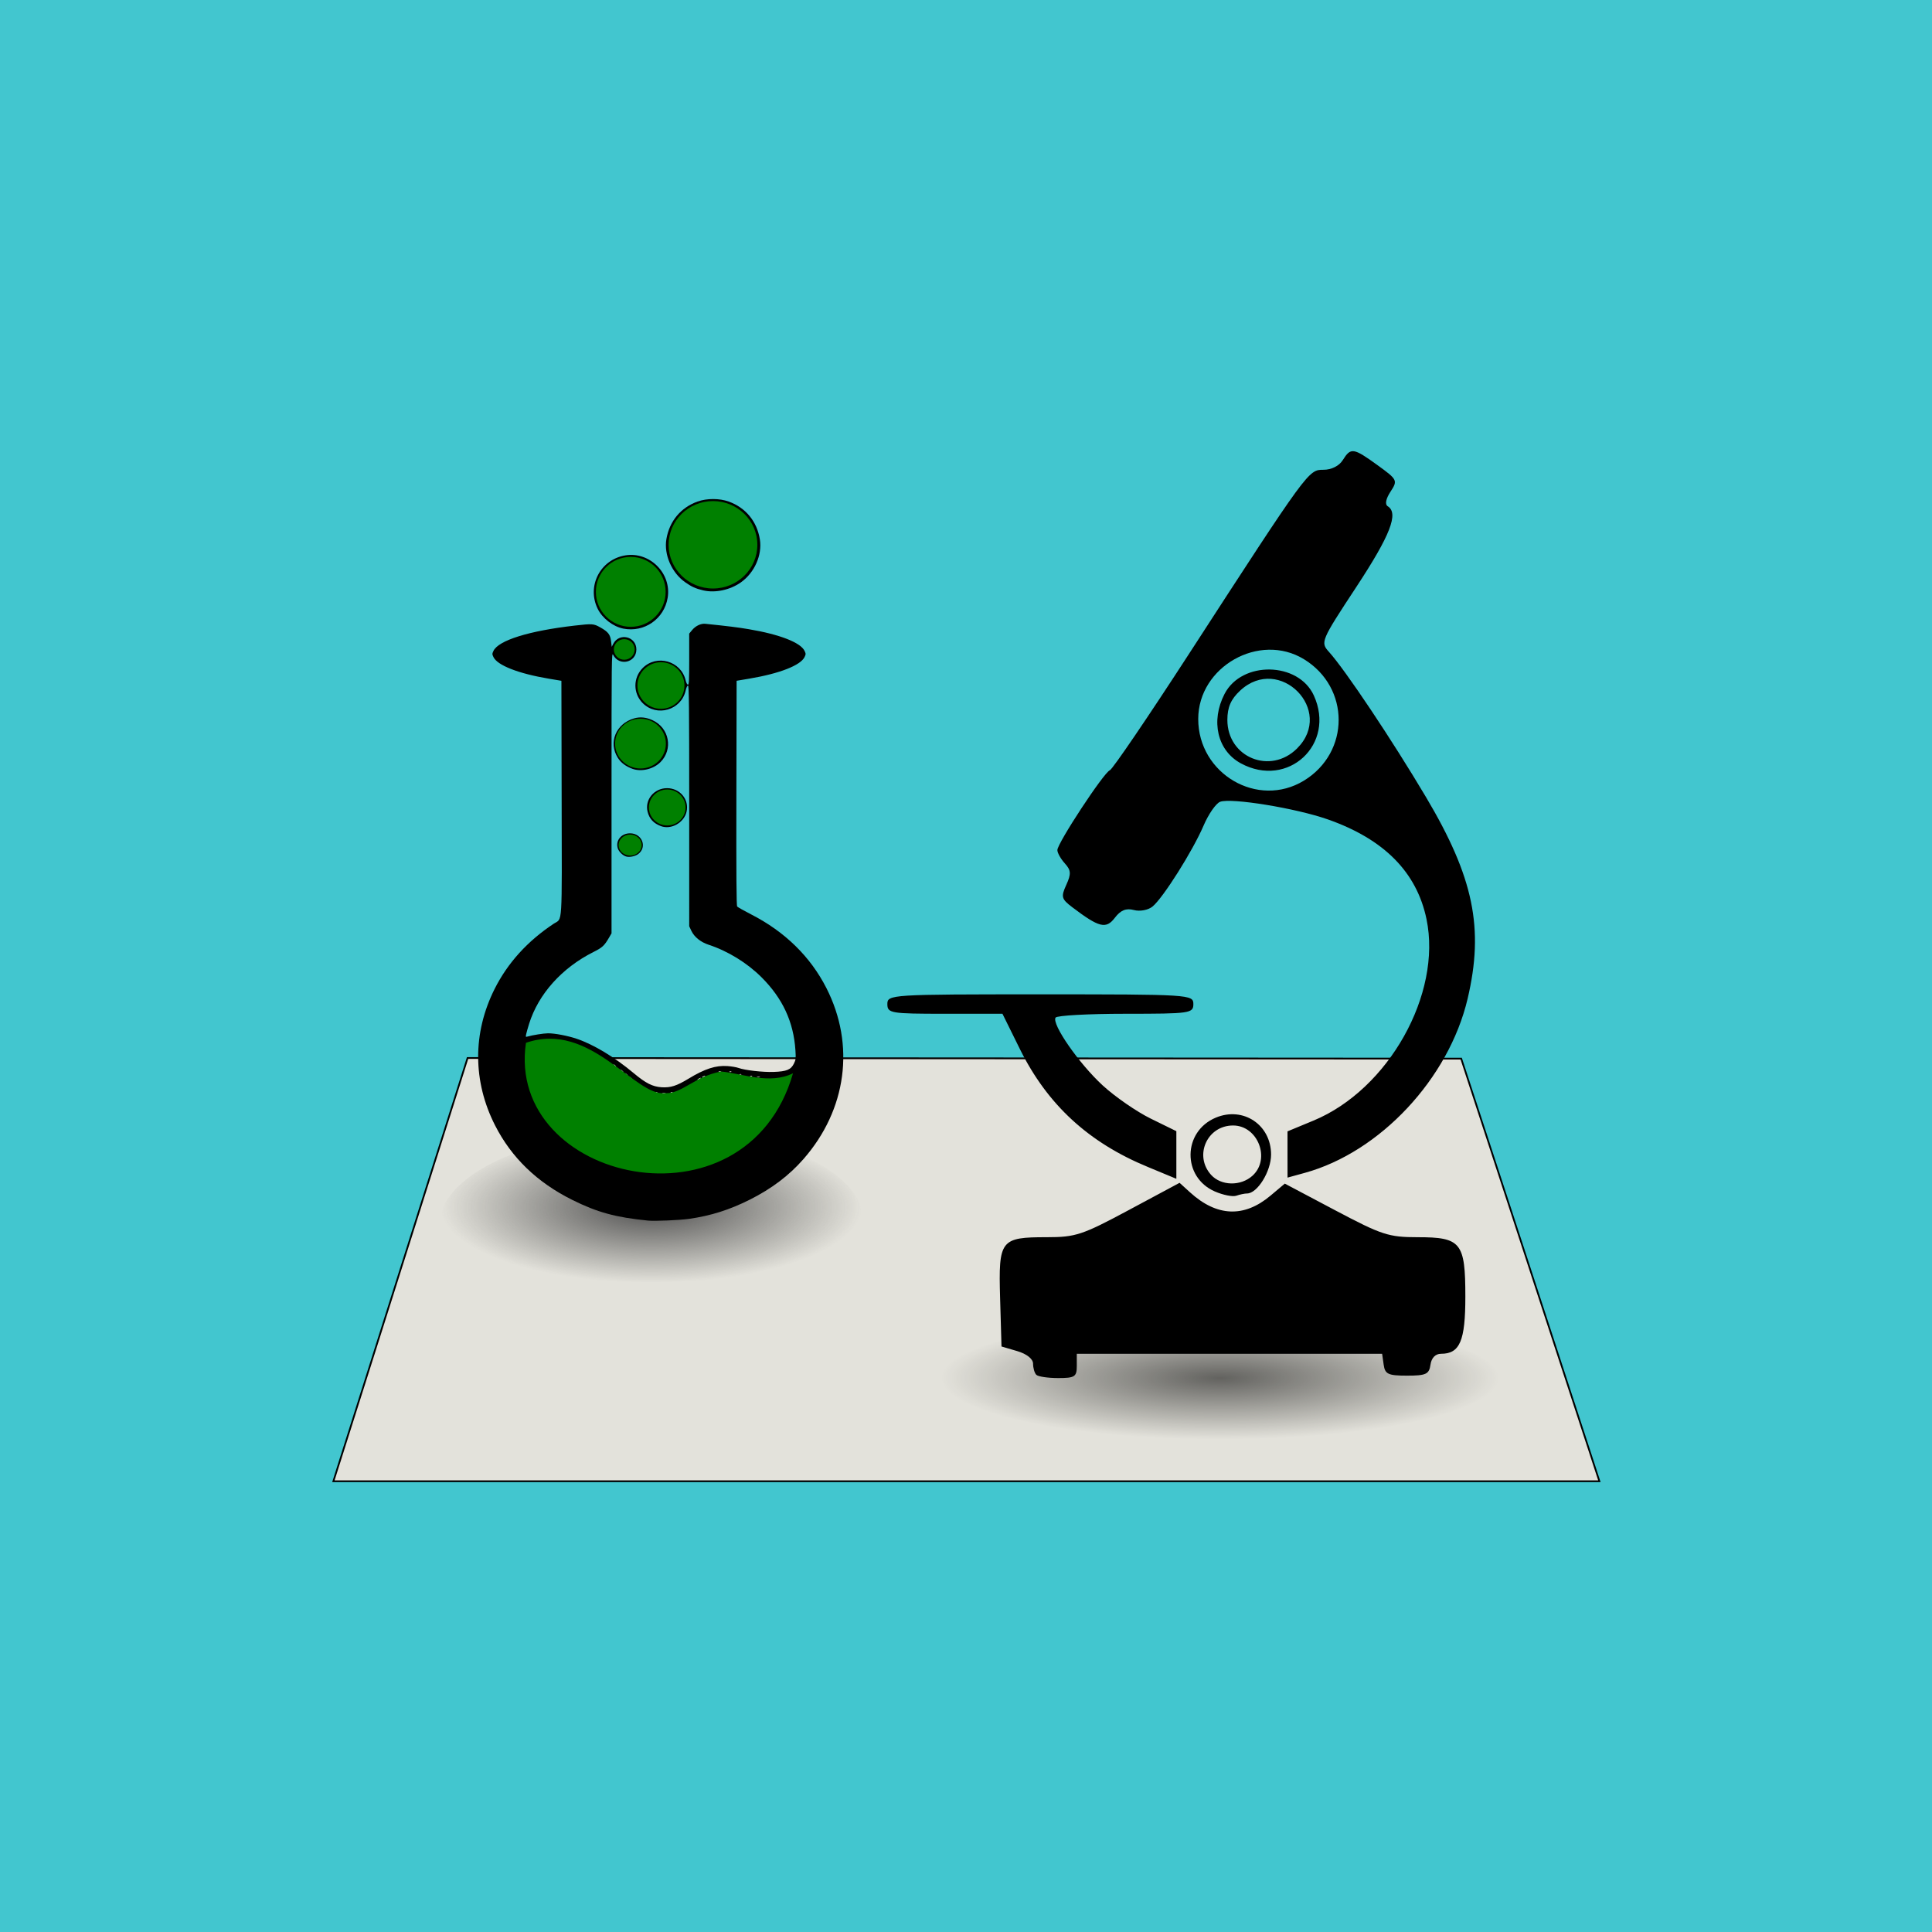 <?xml version="1.0" encoding="UTF-8" standalone="no"?>
<!-- Created with Inkscape (http://www.inkscape.org/) -->

<svg
   width="600"
   height="600"
   viewBox="0 0 158.75 158.75"
   version="1.1"
   id="svg8"
   inkscape:version="1.4.2 (f4327f4, 2025-05-13)"
   sodipodi:docname="indirizzi-biotecnologie.svg"
   inkscape:export-filename="C:\Users\Tommaso\Desktop\chimica.png"
   inkscape:export-xdpi="96"
   inkscape:export-ydpi="96"
   xmlns:inkscape="http://www.inkscape.org/namespaces/inkscape"
   xmlns:sodipodi="http://sodipodi.sourceforge.net/DTD/sodipodi-0.dtd"
   xmlns:xlink="http://www.w3.org/1999/xlink"
   xmlns="http://www.w3.org/2000/svg"
   xmlns:svg="http://www.w3.org/2000/svg"
   xmlns:rdf="http://www.w3.org/1999/02/22-rdf-syntax-ns#"
   xmlns:cc="http://creativecommons.org/ns#"
   xmlns:dc="http://purl.org/dc/elements/1.1/">
  <defs
     id="defs2">
    <linearGradient
       inkscape:collect="always"
       id="linearGradient4548">
      <stop
         style="stop-color:#000000;stop-opacity:1;"
         offset="0"
         id="stop4544" />
      <stop
         style="stop-color:#000000;stop-opacity:0;"
         offset="1"
         id="stop4546" />
    </linearGradient>
    <linearGradient
       inkscape:collect="always"
       id="linearGradient8159">
      <stop
         style="stop-color:#4d4d4d;stop-opacity:1;"
         offset="0"
         id="stop8155" />
      <stop
         style="stop-color:#4d4d4d;stop-opacity:0;"
         offset="1"
         id="stop8157" />
    </linearGradient>
    <radialGradient
       inkscape:collect="always"
       xlink:href="#linearGradient8159"
       id="radialGradient8163"
       cx="109.614"
       cy="241.496"
       fx="109.614"
       fy="241.496"
       r="62.875"
       gradientTransform="matrix(1,0,0,0.359,-2.194,165.149)"
       gradientUnits="userSpaceOnUse" />
    <radialGradient
       inkscape:collect="always"
       xlink:href="#linearGradient4548"
       id="radialGradient4550"
       cx="141.917"
       cy="170.917"
       fx="141.917"
       fy="170.917"
       r="39.942"
       gradientTransform="matrix(1,0,0,0.22,0,133.304)"
       gradientUnits="userSpaceOnUse" />
  </defs>
  <sodipodi:namedview
     id="base"
     pagecolor="#ffffff"
     bordercolor="#666666"
     borderopacity="1.0"
     inkscape:pageopacity="0.0"
     inkscape:pageshadow="2"
     inkscape:zoom="0.94016004"
     inkscape:cx="299.41711"
     inkscape:cy="300.48076"
     inkscape:document-units="mm"
     inkscape:current-layer="g4571"
     showgrid="false"
     inkscape:lockguides="false"
     inkscape:window-width="2560"
     inkscape:window-height="1369"
     inkscape:window-x="-8"
     inkscape:window-y="-8"
     inkscape:window-maximized="1"
     showguides="true"
     inkscape:guide-bbox="true"
     inkscape:measure-start="116.764,530.967"
     inkscape:measure-end="39.7275,530.967"
     inkscape:showpageshadow="2"
     inkscape:pagecheckerboard="0"
     inkscape:deskcolor="#d1d1d1" />
  <g
     inkscape:groupmode="layer"
     id="layer4"
     inkscape:label="cornice"
     style="display:inline" />
  <g
     inkscape:groupmode="layer"
     id="layer2"
     inkscape:label="tavolo"
     style="display:inline" />
  <g
     inkscape:groupmode="layer"
     id="layer1"
     inkscape:label="micro"
     style="display:inline" />
  <g
     inkscape:groupmode="layer"
     id="layer3"
     inkscape:label="Livello liquido"
     style="display:inline">
    <g
       id="g4571"
       transform="translate(0.117,-0.117)">
      <rect
         inkscape:export-ydpi="96"
         inkscape:export-xdpi="96"
         inkscape:export-filename="C:\Users\Tommaso\Desktop\Scuola\ASL\loghi\Bannerone\chimica.png"
         y="0.117"
         x="-0.117"
         height="158.75"
         width="158.75"
         id="rect5984"
         style="display:inline;fill:#42c6cf;fill-opacity:1;stroke:#000000;stroke-width:0;stroke-linecap:round;stroke-linejoin:round;stroke-miterlimit:4;stroke-dasharray:none;stroke-opacity:1;paint-order:stroke fill markers" />
      <g
         id="g1"
         transform="matrix(0.544,0,0,0.544,21.626,-10.152)">
        <path
           inkscape:connector-curvature="0"
           id="path4561"
           d="M 192.073,232.157 H 18.043"
           style="display:inline;fill:none;stroke:#000000;stroke-width:0.265px;stroke-linecap:butt;stroke-linejoin:miter;stroke-opacity:1" />
        <path
           sodipodi:nodetypes="ccccc"
           inkscape:connector-curvature="0"
           id="path4517"
           d="M 10.388,242.612 H 201.612 L 180.739,178.778 30.657,178.687 Z"
           style="display:inline;fill:#e3e2db;fill-opacity:1;stroke:#000000;stroke-width:0.265px;stroke-linecap:butt;stroke-linejoin:miter;stroke-opacity:1" />
        <g
           style="display:inline;fill:#000000;fill-opacity:1"
           transform="matrix(1.055,0,0,1.055,-5.405,46.718)"
           id="g4526">
          <path
             style="fill:#000000;fill-opacity:1;stroke-width:0.695"
             d="m 115.608,170.444 c -0.255,-0.255 -0.464,-0.973 -0.464,-1.595 0,-0.676 -0.909,-1.399 -2.26,-1.796 l -2.26,-0.665 -0.201,-6.943 c -0.241,-8.328 0.047,-8.703 6.693,-8.703 4.121,0 5.08,-0.318 11.745,-3.893 l 7.257,-3.893 1.508,1.372 c 3.83,3.484 7.735,3.641 11.511,0.464 l 2.047,-1.722 7.248,3.836 c 6.643,3.516 7.626,3.836 11.774,3.836 6.221,0 6.828,0.757 6.828,8.524 0,6.322 -0.785,8.166 -3.478,8.166 -0.811,0 -1.376,0.583 -1.515,1.565 -0.193,1.358 -0.636,1.565 -3.351,1.565 -2.716,0 -3.159,-0.207 -3.351,-1.565 l -0.222,-1.565 h -21.857 -21.856 v 1.738 c 0,1.552 -0.286,1.738 -2.666,1.738 -1.466,0 -2.874,-0.209 -3.129,-0.464 z M 141.167,144.193 c -4.701,-2.051 -4.617,-8.582 0.136,-10.568 3.924,-1.64 7.916,1.025 7.916,5.284 0,2.402 -1.961,5.573 -3.447,5.573 -0.336,0 -1.028,0.145 -1.538,0.322 -0.509,0.177 -1.89,-0.098 -3.067,-0.612 z m 5.389,-2.252 c 2.639,-2.388 0.781,-7.194 -2.78,-7.194 -3.72,0 -5.637,4.316 -3.142,7.073 1.433,1.583 4.243,1.641 5.922,0.121 z m -14.954,-1.245 c -8.515,-3.501 -14.41,-8.931 -18.35,-16.901 l -2.492,-5.042 h -8.239 c -7.775,0 -8.239,-0.078 -8.239,-1.391 0,-1.361 0.464,-1.391 21.905,-1.391 21.441,0 21.905,0.029 21.905,1.391 0,1.324 -0.464,1.391 -9.694,1.391 -5.332,0 -9.847,0.247 -10.034,0.55 -0.576,0.931 3.36,6.594 6.747,9.707 1.768,1.625 4.865,3.764 6.881,4.754 l 3.666,1.798 v 3.417 c 0,1.88 0,3.41 0,3.401 0,-0.008 -1.825,-0.767 -4.056,-1.684 z m 19.97,-1.797 v -3.311 l 3.721,-1.542 c 10.738,-4.451 18.406,-18.117 16.181,-28.837 -1.396,-6.724 -6.071,-11.451 -14.121,-14.281 -4.576,-1.608 -13.861,-3.124 -15.435,-2.52 -0.594,0.228 -1.656,1.758 -2.36,3.401 -1.55,3.617 -5.773,10.316 -7.301,11.585 -0.62,0.514 -1.803,0.738 -2.678,0.507 -1.119,-0.296 -1.9,0.021 -2.727,1.11 -1.258,1.655 -2.253,1.407 -6.11,-1.522 -1.541,-1.17 -1.622,-1.478 -0.843,-3.188 0.719,-1.578 0.685,-2.09 -0.207,-3.075 -0.588,-0.65 -1.069,-1.508 -1.069,-1.907 0,-0.993 6.652,-11.112 7.513,-11.428 0.38,-0.14 5.451,-7.594 11.268,-16.565 17.189,-26.508 17.151,-26.456 19.32,-26.456 1.145,0 2.242,-0.552 2.766,-1.391 1.141,-1.828 1.511,-1.773 4.977,0.738 2.85,2.064 2.905,2.178 1.851,3.788 -0.669,1.021 -0.823,1.824 -0.4,2.085 1.606,0.992 0.379,4.146 -4.496,11.56 -5.071,7.711 -5.156,7.914 -3.92,9.286 2.355,2.612 9.012,12.574 13.892,20.788 6.837,11.509 8.341,18.791 5.963,28.879 -2.698,11.445 -12.53,21.96 -23.308,24.927 l -2.474,0.681 z m 2.347,-53.521 c 6.633,-4.044 6.633,-13.348 0,-17.392 -6.367,-3.882 -15.121,1.07 -15.129,8.557 -0.008,7.871 8.531,12.858 15.129,8.835 z m -9.029,-2.479 c -3.357,-1.822 -4.346,-6.043 -2.33,-9.941 2.465,-4.767 10.571,-4.623 12.782,0.227 3.18,6.979 -3.704,13.376 -10.452,9.714 z m 8.059,-2.14 c 5.428,-5.428 -2.515,-13.503 -8.148,-8.283 -1.332,1.234 -1.84,2.395 -1.84,4.204 0,5.379 6.169,7.898 9.988,4.079 z"
             id="path4518"
             inkscape:connector-curvature="0" />
          <ellipse
             style="opacity:0.566;fill:url(#radialGradient4550);fill-opacity:1;stroke:none;stroke-width:1;stroke-linecap:round;stroke-linejoin:round;stroke-miterlimit:4;stroke-dasharray:none;stroke-dashoffset:0;stroke-opacity:1;paint-order:fill markers stroke"
             id="path4520"
             cx="141.917"
             cy="170.917"
             rx="39.942"
             ry="8.79" />
        </g>
        <g
           style="opacity:1"
           transform="matrix(0.506,0,0,0.506,4.048,73.784)"
           id="g5147">
          <path
             style="fill:url(#radialGradient8163);fill-opacity:1;stroke:none;stroke-width:0.302px;stroke-linecap:butt;stroke-linejoin:miter;stroke-opacity:1"
             d="m 56.971,268.128 c 22.108,8.198 76.067,8.198 99.228,1.3e-4 23.161,-8.197 15.526,-24.592 -6.582,-32.79 -22.108,-8.197 -58.688,-8.197 -81.85,-3e-5 -23.162,8.197 -32.904,24.592 -10.796,32.79 z"
             id="path6703"
             inkscape:connector-curvature="0" />
          <g
             style="display:inline"
             id="g5131">
            <path
               inkscape:connector-curvature="0"
               id="path4504"
               d="m 106.473,255.845 c -9.684,-0.961 -15.151,-2.453 -22.645,-6.182 -10.481,-5.214 -18.124,-12.59 -23.031,-22.226 -6.683,-13.122 -6.734,-27.593 -0.146,-40.73 3.895,-7.766 9.824,-14.305 17.685,-19.504 2.635,-1.742 2.414,1.84 2.331,-37.743 l -0.073,-34.75 -3.758,-0.631 c -9.061,-1.521 -15.345,-3.975 -16.526,-6.453 -0.405,-0.85 -0.405,-0.99 0,-1.84 1.502,-3.15 10.612,-5.988 24.248,-7.553 5.286,-0.607 5.642,-0.582 7.644,0.538 2.353,1.316 2.984,2.132 3.22,4.16 l 0.191,1.643 0.444,-0.87 c 1.774,-3.476 6.914,-2.247 6.914,1.653 0,3.941 -5.143,5.125 -6.941,1.598 -0.451,-0.884 -0.471,0.918 -0.472,41.107 l -4.18e-4,42.031 -0.719,1.237 c -1.435,2.47 -2.003,2.997 -4.666,4.333 -9.43,4.732 -16.447,12.558 -19.22,21.435 -0.371,1.186 -0.762,2.569 -0.87,3.072 -0.186,0.869 -0.163,0.906 0.441,0.728 1.434,-0.423 4.768,-0.951 6.06,-0.96 2.004,-0.014 5.814,0.707 8.51,1.61 5.052,1.692 11.332,5.472 17.068,10.273 3.623,3.031 5.634,4.049 8.348,4.223 2.665,0.171 4.499,-0.413 8.018,-2.552 4.886,-2.971 8.142,-4.023 11.67,-3.771 1.186,0.085 2.655,0.336 3.264,0.558 1.898,0.692 7.274,1.302 10.485,1.189 3.883,-0.137 5.176,-0.671 6.064,-2.505 0.564,-1.166 0.602,-1.509 0.441,-3.968 -0.555,-8.474 -3.822,-15.502 -10.127,-21.79 -4.305,-4.293 -10.052,-7.825 -15.788,-9.702 -2.379,-0.779 -4.293,-2.326 -5.158,-4.171 l -0.632,-1.348 -0.002,-35.922 c -0.002,-29.855 -0.064,-35.922 -0.364,-35.922 -0.217,0 -0.491,0.581 -0.688,1.457 -1.313,5.869 -8.595,8.021 -12.825,3.791 -2.913,-2.913 -2.913,-7.583 0,-10.496 4.176,-4.176 11.417,-2.117 12.798,3.639 0.196,0.815 0.469,1.339 0.699,1.339 0.315,0 0.377,-1.268 0.377,-7.622 v -7.622 l 0.857,-1.04 c 1.046,-1.269 2.631,-2.025 3.958,-1.888 6.839,0.704 9.674,1.056 12.977,1.613 9.219,1.554 15.456,3.98 16.645,6.473 0.405,0.85 0.405,0.99 0,1.84 -1.182,2.478 -7.466,4.932 -16.526,6.453 l -3.758,0.631 -0.069,33.508 c -0.051,24.784 0.012,33.605 0.239,33.879 0.169,0.204 2.08,1.281 4.247,2.394 10.042,5.157 17.62,12.587 22.388,21.951 8.638,16.962 6.049,36.303 -6.83,51.023 -4.305,4.921 -9.521,8.865 -16.067,12.149 -6.046,3.034 -11.605,4.789 -18.093,5.714 -2.823,0.402 -10.238,0.716 -12.234,0.518 z m 5.189,-38.038 c -0.259,-0.068 -0.684,-0.068 -0.944,0 -0.259,0.068 -0.047,0.123 0.472,0.123 0.519,0 0.731,-0.056 0.472,-0.123 z m -2.432,-0.247 c -0.09,-0.09 -0.322,-0.099 -0.517,-0.021 -0.215,0.086 -0.151,0.15 0.163,0.163 0.284,0.012 0.443,-0.052 0.354,-0.142 z m 4.583,0 c -0.09,-0.09 -0.322,-0.099 -0.517,-0.021 -0.215,0.086 -0.151,0.15 0.163,0.163 0.284,0.012 0.443,-0.052 0.354,-0.142 z m -7.228,-0.746 c -0.275,-0.246 -1.865,-0.978 -1.865,-0.859 0,0.168 1.398,0.934 1.73,0.948 0.136,0.006 0.197,-0.035 0.135,-0.09 z m -2.943,-1.619 c 0,-0.056 -0.212,-0.268 -0.472,-0.472 -0.428,-0.335 -0.437,-0.326 -0.102,0.102 0.352,0.449 0.574,0.592 0.574,0.37 z m -1.348,-1.064 c 0,-0.048 -0.334,-0.382 -0.741,-0.741 l -0.741,-0.654 0.654,0.741 c 0.611,0.693 0.829,0.865 0.829,0.654 z m 19.949,-0.875 c 0,-0.074 -0.243,-0.005 -0.539,0.154 -0.297,0.159 -0.539,0.349 -0.539,0.423 0,0.074 0.243,0.005 0.539,-0.154 0.297,-0.159 0.539,-0.349 0.539,-0.423 z m 1.078,-0.385 c 0.222,-0.144 0.283,-0.261 0.135,-0.261 -0.148,0 -0.452,0.118 -0.674,0.261 -0.222,0.144 -0.283,0.261 -0.135,0.261 0.148,0 0.452,-0.118 0.674,-0.261 z m 16.517,0.093 c -0.183,-0.074 -0.546,-0.078 -0.809,-0.01 -0.262,0.068 -0.113,0.129 0.332,0.134 0.445,0.005 0.659,-0.05 0.477,-0.124 z m -2.302,-0.256 c -0.09,-0.09 -0.322,-0.099 -0.517,-0.021 -0.215,0.086 -0.151,0.15 0.163,0.163 0.284,0.012 0.443,-0.052 0.354,-0.142 z m -37.129,-0.208 c 0,-0.056 -0.212,-0.268 -0.472,-0.472 -0.428,-0.335 -0.437,-0.326 -0.102,0.102 0.352,0.449 0.574,0.592 0.574,0.37 z m 33.894,-0.331 c -0.09,-0.09 -0.322,-0.099 -0.517,-0.021 -0.215,0.086 -0.151,0.15 0.163,0.163 0.284,0.012 0.443,-0.052 0.354,-0.142 z m -35.242,-0.748 c 0,-0.056 -0.212,-0.268 -0.472,-0.472 -0.428,-0.335 -0.437,-0.326 -0.102,0.102 0.352,0.449 0.574,0.592 0.574,0.37 z m 29.182,-0.077 c -0.185,-0.075 -0.489,-0.075 -0.674,0 -0.185,0.075 -0.034,0.136 0.337,0.136 0.371,0 0.522,-0.061 0.337,-0.136 z m 3.095,0.016 c -0.09,-0.09 -0.322,-0.099 -0.517,-0.021 -0.215,0.086 -0.151,0.15 0.163,0.163 0.284,0.012 0.443,-0.052 0.354,-0.142 z m -34.433,-1.556 c 0,-0.056 -0.212,-0.268 -0.472,-0.472 -0.428,-0.335 -0.437,-0.326 -0.102,0.102 0.352,0.449 0.574,0.592 0.574,0.37 z m 3.1,-62.623 c -1.062,-0.281 -2.273,-1.446 -2.585,-2.486 -0.697,-2.325 1.056,-4.456 3.663,-4.456 3.57,0 5.199,4.084 2.463,6.172 -0.874,0.666 -2.553,1.032 -3.541,0.771 z m 10.314,-9.082 c -2.183,-0.812 -3.463,-2.184 -3.988,-4.272 -0.907,-3.609 1.931,-7.063 5.805,-7.063 3.883,0 6.685,3.416 5.806,7.079 -0.781,3.255 -4.593,5.383 -7.623,4.255 z m -8.481,-17.101 c -1.971,-0.704 -3.436,-1.795 -4.376,-3.26 -2.921,-4.551 -0.61,-10.223 4.807,-11.798 1.807,-0.525 3.589,-0.352 5.531,0.537 5.008,2.293 6.214,8.664 2.367,12.51 -2.094,2.094 -5.675,2.959 -8.329,2.011 z M 99.072,79.133 c -3.06,-0.6 -6.263,-3.082 -7.656,-5.934 -3.308,-6.772 0.792,-14.689 8.247,-15.924 7.285,-1.207 13.861,5.369 12.654,12.654 -1.048,6.323 -6.965,10.435 -13.244,9.205 z m 23.846,-11.413 c -2.24,-0.523 -3.503,-1.097 -5.432,-2.468 -3.99,-2.837 -6.328,-8.234 -5.556,-12.825 0.899,-5.346 4.288,-9.432 9.312,-11.227 2.773,-0.99 6.51,-0.99 9.282,0 5.062,1.808 8.463,5.938 9.315,11.311 0.738,4.651 -1.574,9.9 -5.636,12.799 -3.214,2.293 -7.69,3.249 -11.286,2.409 z"
               style="fill:#000000;stroke-width:0.27" />
          </g>
          <path
             style="fill:#008000;stroke:none;stroke-width:0.202px;stroke-linecap:butt;stroke-linejoin:miter;stroke-opacity:1"
             d="m 149.731,211.875 c -7.008,3.46 -15.13,0.049 -21.489,-0.532 -8.003,1.52 -11.659,6.646 -16.579,6.463 -4.561,0.593 -10.147,-4.838 -17.006,-9.581 -6.859,-4.743 -14.991,-8.797 -24.644,-5.448 -6.149,41.484 65.763,57.736 79.719,9.098 z"
             id="path4519"
             inkscape:connector-curvature="0"
             sodipodi:nodetypes="cccscc" />
          <ellipse
             style="opacity:1;fill:#008000;fill-opacity:1;stroke:none;stroke-width:0.19;stroke-opacity:0"
             id="path4523"
             cx="101.117"
             cy="143.747"
             rx="3.448"
             ry="3.137" />
          <ellipse
             style="opacity:1;fill:#008000;fill-opacity:1;stroke:none;stroke-width:0.191;stroke-opacity:0"
             id="path4525"
             cx="112.187"
             cy="132.526"
             rx="5.477"
             ry="5.366" />
          <ellipse
             style="opacity:1;fill:#008000;fill-opacity:1;stroke:none;stroke-width:0.196;stroke-opacity:0"
             id="path4527"
             cx="104.202"
             cy="113.459"
             rx="7.58"
             ry="7.431" />
          <ellipse
             style="opacity:1;fill:#008000;fill-opacity:1;stroke:none;stroke-width:0.194;stroke-opacity:0"
             id="path4529"
             cx="110.306"
             cy="96.122"
             rx="7.016"
             ry="6.947" />
          <ellipse
             style="opacity:1;fill:#008000;fill-opacity:1;stroke:none;stroke-width:0.197;stroke-opacity:0"
             id="path4533"
             cx="101.297"
             cy="68.161"
             rx="10.416"
             ry="10.438" />
          <ellipse
             style="opacity:1;fill:#008000;fill-opacity:1;stroke:none;stroke-width:0.195;stroke-opacity:0"
             id="path4537"
             cx="125.844"
             cy="54.113"
             rx="13.246"
             ry="13.05" />
          <ellipse
             style="opacity:1;fill:#008000;fill-opacity:1;stroke:none;stroke-width:0.178;stroke-opacity:0"
             id="path4541"
             cx="99.355"
             cy="85.353"
             rx="3.107"
             ry="3.072" />
        </g>
      </g>
    </g>
  </g>
</svg>
